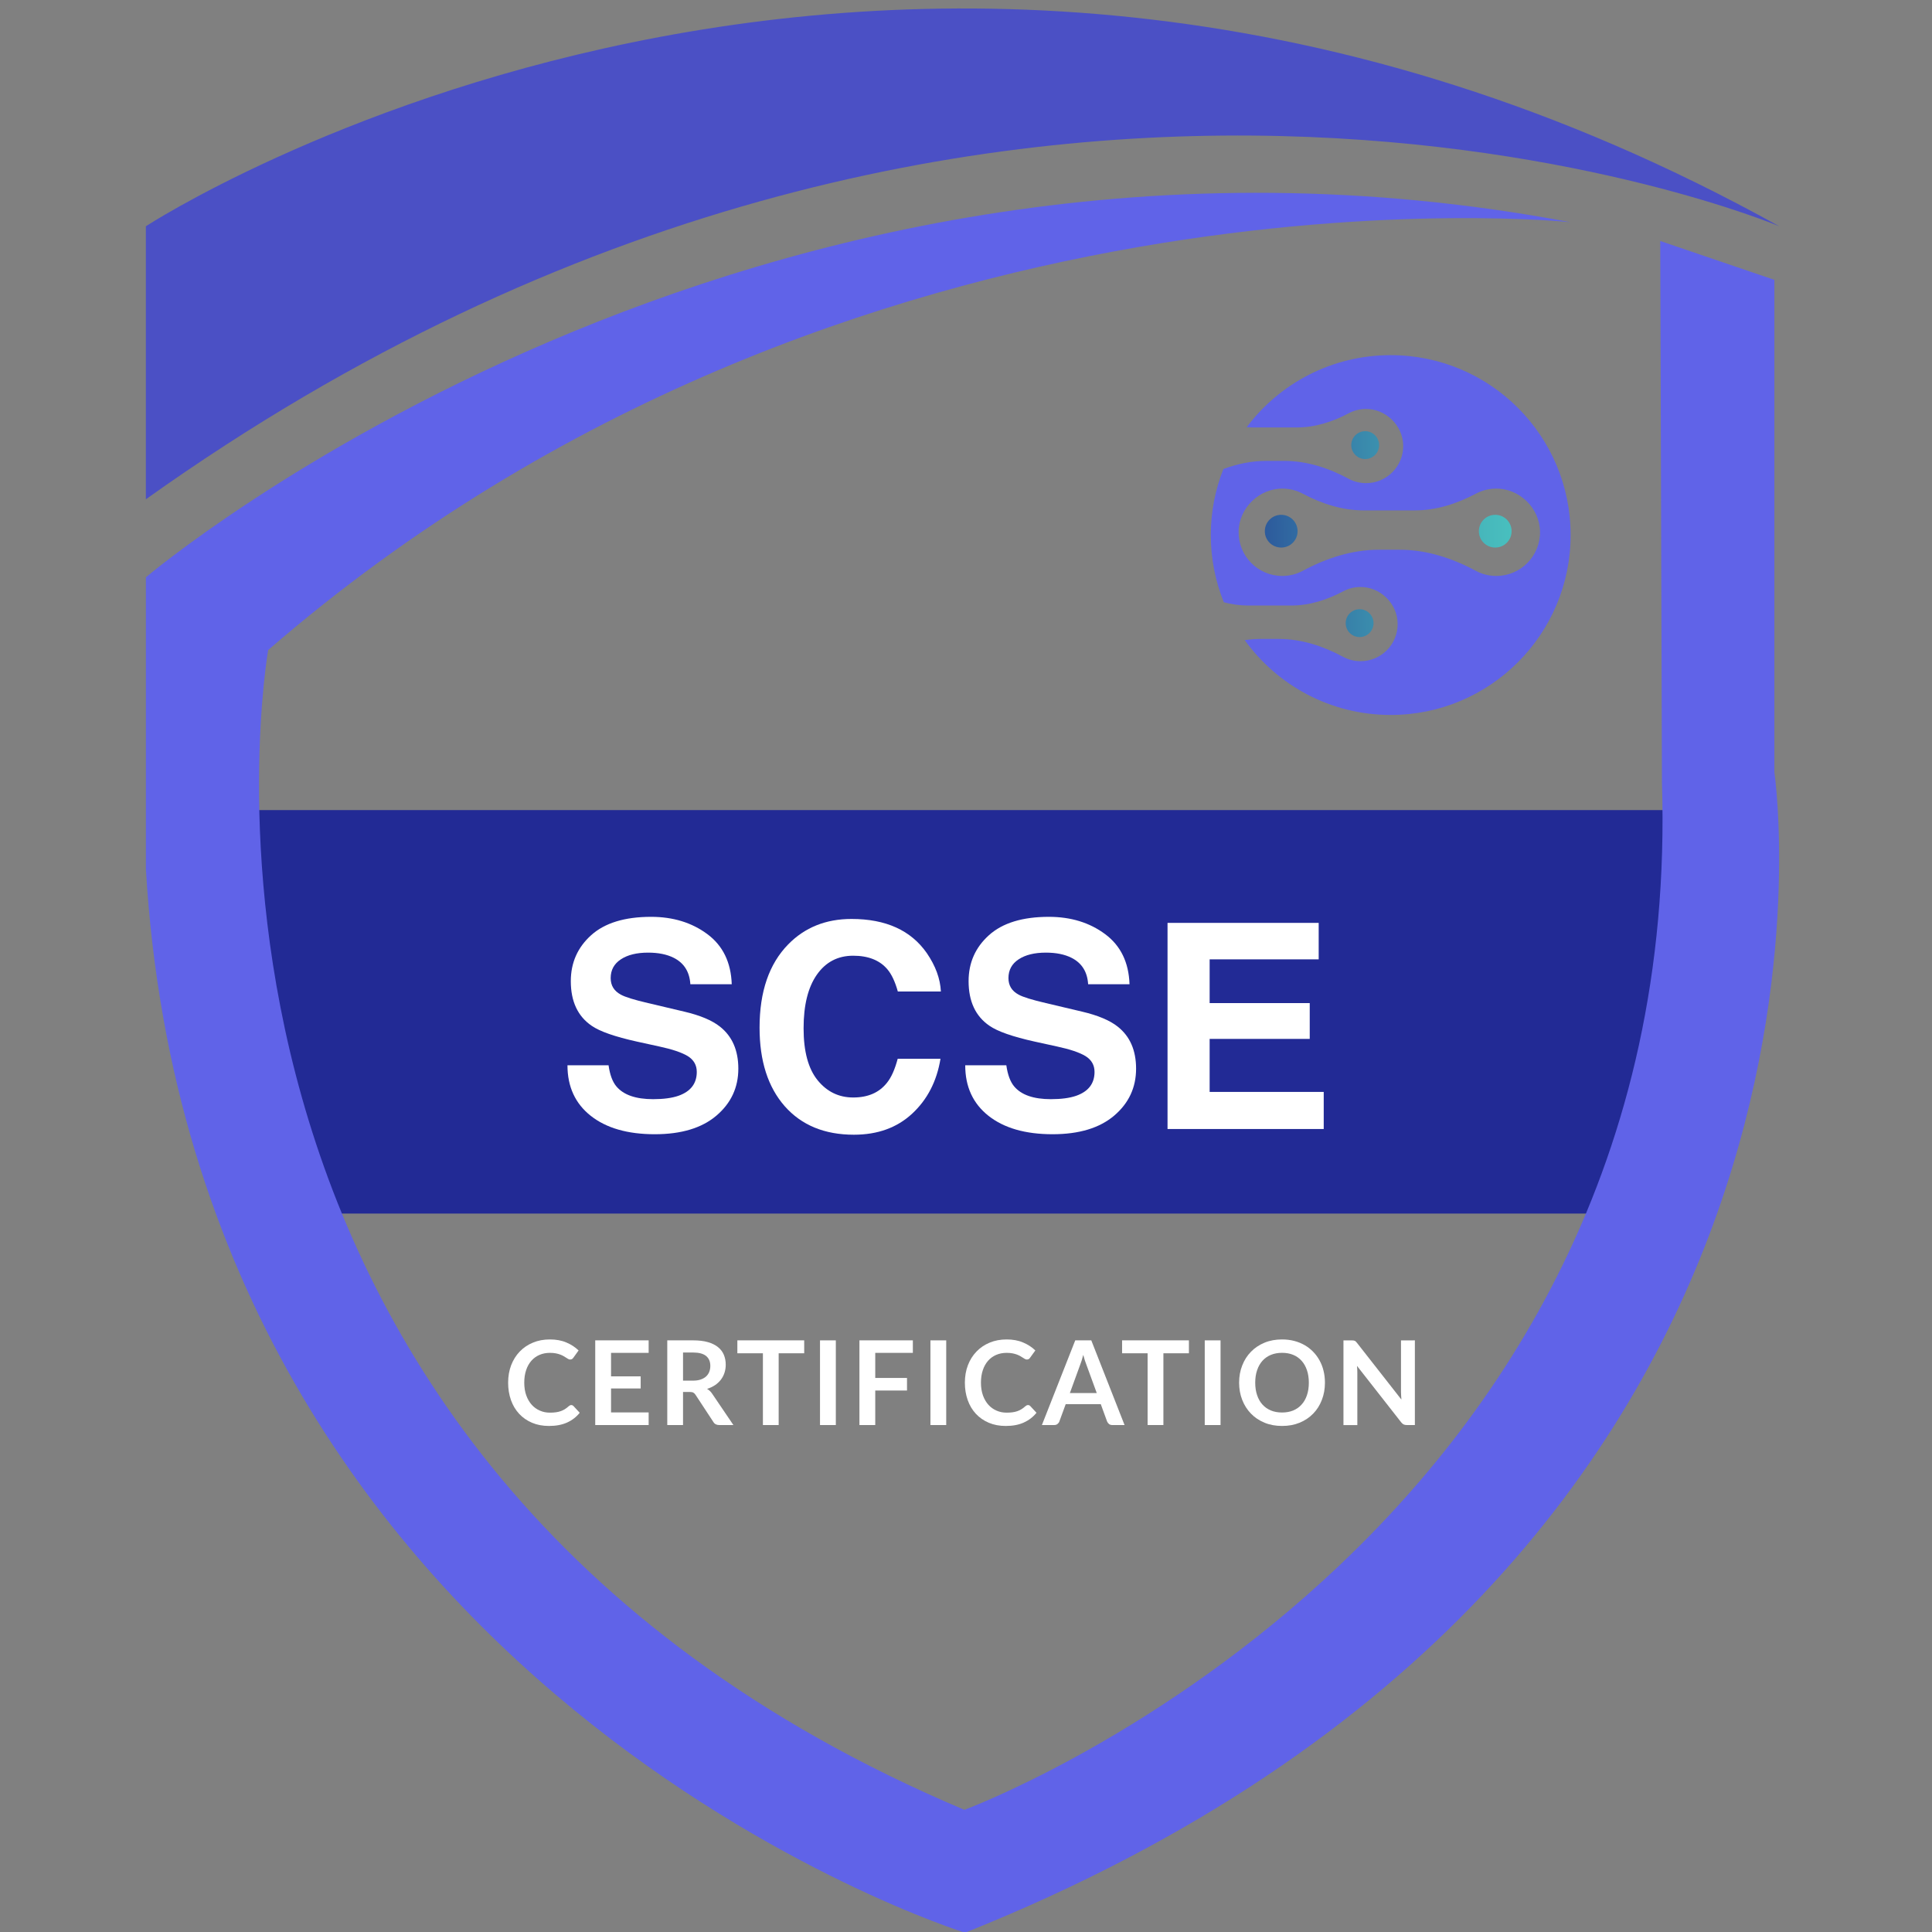 <?xml version="1.0" encoding="utf-8"?>
<!-- Generator: Adobe Illustrator 16.0.0, SVG Export Plug-In . SVG Version: 6.00 Build 0)  -->
<!DOCTYPE svg PUBLIC "-//W3C//DTD SVG 1.1//EN" "http://www.w3.org/Graphics/SVG/1.1/DTD/svg11.dtd">
<svg version="1.1" id="Layer_1" xmlns="http://www.w3.org/2000/svg" xmlns:xlink="http://www.w3.org/1999/xlink" x="0px" y="0px"
	 width="140px" height="140px" viewBox="0 0 140 140" enable-background="new 0 0 140 140" xml:space="preserve">
<rect x="0" y="0" width="140" height="140" fill="#808080" stroke="none"/>
<g>
	
		<linearGradient id="SVGID_1_" gradientUnits="userSpaceOnUse" x1="695.609" y1="909.536" x2="724.409" y2="909.033" gradientTransform="matrix(1 0 0 1 -607.581 -870.961)">
		<stop  offset="0" style="stop-color:#264093"/>
		<stop  offset="0.221" style="stop-color:#326EA3"/>
		<stop  offset="0.466" style="stop-color:#3E99B1"/>
		<stop  offset="0.687" style="stop-color:#47B9BC"/>
		<stop  offset="0.872" style="stop-color:#4CCCC3"/>
		<stop  offset="1" style="stop-color:#4ED3C5"/>
	</linearGradient>
	<path fill="url(#SVGID_1_)" d="M92.842,37.305c0.654,0,1.186,0.531,1.186,1.187c0,0.655-0.53,1.186-1.186,1.186
		c-0.658,0-1.188-0.531-1.188-1.186C91.654,37.836,92.184,37.305,92.842,37.305z"/>
	
		<linearGradient id="SVGID_2_" gradientUnits="userSpaceOnUse" x1="695.638" y1="909.808" x2="724.423" y2="909.304" gradientTransform="matrix(1 0 0 1 -607.581 -870.961)">
		<stop  offset="0" style="stop-color:#264093"/>
		<stop  offset="0.221" style="stop-color:#326EA3"/>
		<stop  offset="0.466" style="stop-color:#3E99B1"/>
		<stop  offset="0.687" style="stop-color:#47B9BC"/>
		<stop  offset="0.872" style="stop-color:#4CCCC3"/>
		<stop  offset="1" style="stop-color:#4ED3C5"/>
	</linearGradient>
	<path fill="url(#SVGID_2_)" d="M108.35,37.305c0.655,0,1.187,0.531,1.187,1.187c0,0.655-0.53,1.186-1.187,1.186
		c-0.658,0-1.186-0.531-1.186-1.186C107.164,37.836,107.691,37.305,108.35,37.305z"/>
	<path fill="#6063E8" d="M100.773,25.735c-4.268,0-8.055,2.053-10.435,5.221c0.167,0.015,0.337,0.02,0.507,0.02h3.125
		c1.326,0,2.596-0.409,3.768-1.031c0.357-0.19,0.764-0.3,1.191-0.31c1.463-0.034,2.727,1.175,2.752,2.639
		c0.024,1.506-1.188,2.736-2.688,2.736c-0.459,0-0.894-0.116-1.271-0.319c-1.449-0.78-3.021-1.294-4.668-1.294H91.76
		c-1.072,0-2.113,0.222-3.109,0.59c-0.586,1.481-0.912,3.096-0.912,4.784c0,1.723,0.338,3.364,0.943,4.87
		c0.572,0.15,1.161,0.238,1.762,0.238h3.125c1.324,0,2.597-0.411,3.769-1.032c0.354-0.191,0.763-0.3,1.19-0.31
		c1.465-0.035,2.728,1.174,2.75,2.639c0.027,1.506-1.186,2.736-2.686,2.736c-0.46,0-0.894-0.116-1.271-0.318
		c-1.447-0.78-3.021-1.295-4.664-1.295h-1.301c-0.391,0-0.778,0.033-1.16,0.085c2.367,3.285,6.222,5.425,10.58,5.425
		c7.197,0,13.037-5.839,13.037-13.039C113.813,31.573,107.975,25.735,100.773,25.735z M108.428,41.735
		c-0.539,0-1.049-0.135-1.492-0.376c-1.707-0.914-3.562-1.523-5.496-1.523H99.91c-1.938,0-3.792,0.609-5.497,1.523
		c-0.442,0.241-0.952,0.376-1.494,0.376c-1.767,0-3.192-1.446-3.164-3.22c0.029-1.722,1.515-3.148,3.237-3.108
		c0.508,0.011,0.984,0.142,1.404,0.364c1.379,0.733,2.875,1.215,4.436,1.215h3.684c1.561,0,3.057-0.482,4.437-1.215
		c0.42-0.223,0.897-0.354,1.401-0.364c1.726-0.04,3.211,1.386,3.242,3.108C111.625,40.289,110.193,41.735,108.428,41.735z"/>
	
		<linearGradient id="SVGID_3_" gradientUnits="userSpaceOnUse" x1="695.717" y1="916.298" x2="724.551" y2="915.794" gradientTransform="matrix(1 0 0 1 -607.581 -870.961)">
		<stop  offset="0" style="stop-color:#264093"/>
		<stop  offset="0.221" style="stop-color:#326EA3"/>
		<stop  offset="0.466" style="stop-color:#3E99B1"/>
		<stop  offset="0.687" style="stop-color:#47B9BC"/>
		<stop  offset="0.872" style="stop-color:#4CCCC3"/>
		<stop  offset="1" style="stop-color:#4ED3C5"/>
	</linearGradient>
	<circle fill="url(#SVGID_3_)" cx="98.523" cy="45.155" r="1.009"/>
	
		<linearGradient id="SVGID_4_" gradientUnits="userSpaceOnUse" x1="695.501" y1="903.407" x2="724.316" y2="902.904" gradientTransform="matrix(1 0 0 1 -607.581 -870.961)">
		<stop  offset="0" style="stop-color:#264093"/>
		<stop  offset="0.221" style="stop-color:#326EA3"/>
		<stop  offset="0.466" style="stop-color:#3E99B1"/>
		<stop  offset="0.687" style="stop-color:#47B9BC"/>
		<stop  offset="0.872" style="stop-color:#4CCCC3"/>
		<stop  offset="1" style="stop-color:#4ED3C5"/>
	</linearGradient>
	<circle fill="url(#SVGID_4_)" cx="98.927" cy="32.255" r="1.009"/>
</g>
<path fill="#4B50C5" d="M10.57,36.18V16.395c0,0,54.411-35.508,118.36,0C128.93,16.395,72.048-7.631,10.57,36.18z"/>
<rect x="17.642" y="58.702" fill="#222A95" width="104.82" height="29.237"/>
<g>
	<path fill="#FFFFFF" d="M44.099,77.197c0.096,0.683,0.285,1.193,0.568,1.529c0.517,0.615,1.403,0.924,2.659,0.924
		c0.751,0,1.362-0.082,1.83-0.243c0.89-0.312,1.335-0.89,1.335-1.733c0-0.492-0.218-0.874-0.654-1.145
		c-0.436-0.264-1.126-0.496-2.073-0.699l-1.617-0.354c-1.588-0.353-2.68-0.733-3.275-1.146c-1.006-0.689-1.509-1.766-1.509-3.232
		c0-1.337,0.493-2.448,1.477-3.333c0.985-0.885,2.431-1.328,4.339-1.328c1.593,0,2.951,0.417,4.077,1.252
		c1.125,0.834,1.714,2.044,1.769,3.631h-2.999c-0.056-0.898-0.457-1.537-1.205-1.914c-0.498-0.25-1.118-0.375-1.859-0.375
		c-0.824,0-1.482,0.162-1.973,0.487c-0.492,0.324-0.737,0.776-0.737,1.357c0,0.534,0.242,0.932,0.727,1.195
		c0.311,0.177,0.973,0.382,1.984,0.617l2.621,0.619c1.149,0.27,2.009,0.631,2.583,1.084c0.89,0.702,1.335,1.719,1.335,3.049
		c0,1.365-0.527,2.498-1.582,3.399c-1.055,0.901-2.545,1.353-4.47,1.353c-1.966,0-3.512-0.444-4.639-1.332
		c-1.126-0.889-1.69-2.108-1.69-3.664h2.978V77.197z"/>
	<path fill="#FFFFFF" d="M57.115,68.434c1.203-1.229,2.733-1.843,4.59-1.843c2.486,0,4.304,0.824,5.453,2.472
		c0.635,0.925,0.976,1.853,1.022,2.785h-3.12c-0.199-0.715-0.453-1.255-0.765-1.619c-0.556-0.649-1.38-0.974-2.471-0.974
		c-1.112,0-1.988,0.458-2.63,1.373c-0.642,0.917-0.963,2.21-0.963,3.886s0.339,2.93,1.016,3.764c0.677,0.834,1.538,1.25,2.582,1.25
		c1.071,0,1.886-0.356,2.448-1.072c0.311-0.385,0.568-0.961,0.773-1.732h3.101c-0.268,1.629-0.951,2.952-2.05,3.973
		s-2.507,1.529-4.224,1.529c-2.125,0-3.796-0.688-5.013-2.066c-1.216-1.385-1.823-3.282-1.823-5.693
		C55.041,71.855,55.732,69.847,57.115,68.434z"/>
	<path fill="#FFFFFF" d="M72.923,77.197c0.097,0.683,0.286,1.193,0.568,1.529c0.517,0.615,1.403,0.924,2.657,0.924
		c0.754,0,1.362-0.082,1.83-0.243c0.892-0.312,1.336-0.89,1.336-1.733c0-0.492-0.219-0.874-0.654-1.145
		c-0.436-0.264-1.125-0.496-2.073-0.699l-1.616-0.354c-1.588-0.353-2.68-0.733-3.273-1.146c-1.006-0.689-1.51-1.766-1.51-3.232
		c0-1.337,0.493-2.448,1.478-3.333c0.983-0.885,2.431-1.328,4.339-1.328c1.592,0,2.951,0.417,4.075,1.252
		c1.125,0.834,1.715,2.044,1.769,3.631H78.85c-0.056-0.898-0.457-1.537-1.205-1.914c-0.498-0.25-1.117-0.375-1.858-0.375
		c-0.824,0-1.483,0.162-1.974,0.487c-0.492,0.324-0.737,0.776-0.737,1.357c0,0.534,0.241,0.932,0.728,1.195
		c0.313,0.177,0.973,0.382,1.984,0.617l2.62,0.619c1.147,0.27,2.009,0.631,2.581,1.084c0.892,0.702,1.336,1.719,1.336,3.049
		c0,1.365-0.526,2.498-1.582,3.399c-1.055,0.901-2.545,1.353-4.469,1.353c-1.967,0-3.514-0.444-4.641-1.332
		c-1.126-0.889-1.689-2.108-1.689-3.664h2.979V77.197z"/>
	<path fill="#FFFFFF" d="M95.557,69.519h-7.902v3.17h7.253v2.594h-7.253v3.842h8.267v2.686H84.604V66.874h10.953V69.519z"/>
</g>
<g>
	<path fill="#FFFFFF" d="M41.393,101.816c0.062,0,0.117,0.023,0.165,0.072l0.451,0.487c-0.25,0.31-0.556,0.545-0.919,0.708
		c-0.364,0.165-0.801,0.247-1.31,0.247c-0.456,0-0.865-0.077-1.229-0.233c-0.364-0.154-0.674-0.371-0.932-0.648
		c-0.257-0.277-0.455-0.608-0.592-0.992c-0.137-0.387-0.206-0.807-0.206-1.262c0-0.461,0.074-0.883,0.22-1.268
		c0.148-0.383,0.355-0.713,0.622-0.99c0.268-0.277,0.587-0.494,0.957-0.646c0.371-0.155,0.781-0.23,1.231-0.23
		c0.447,0,0.844,0.072,1.191,0.221c0.347,0.146,0.641,0.34,0.885,0.576l-0.382,0.531c-0.023,0.034-0.052,0.063-0.087,0.088
		c-0.035,0.026-0.084,0.039-0.146,0.039c-0.042,0-0.086-0.013-0.131-0.035c-0.045-0.024-0.095-0.056-0.148-0.092
		c-0.054-0.033-0.116-0.072-0.187-0.115c-0.071-0.041-0.153-0.08-0.247-0.116c-0.093-0.035-0.201-0.065-0.324-0.089
		c-0.123-0.024-0.265-0.036-0.426-0.036c-0.274,0-0.526,0.049-0.753,0.146c-0.229,0.098-0.424,0.239-0.589,0.426
		c-0.164,0.186-0.292,0.41-0.381,0.679c-0.091,0.267-0.136,0.571-0.136,0.913c0,0.347,0.049,0.654,0.147,0.923
		c0.098,0.269,0.229,0.493,0.396,0.678s0.363,0.325,0.59,0.422c0.227,0.101,0.47,0.147,0.73,0.147c0.156,0,0.296-0.008,0.422-0.026
		c0.126-0.016,0.242-0.043,0.348-0.08c0.107-0.036,0.207-0.083,0.302-0.142c0.094-0.059,0.189-0.129,0.282-0.215
		c0.028-0.025,0.058-0.045,0.089-0.062C41.326,101.825,41.359,101.816,41.393,101.816z"/>
	<path fill="#FFFFFF" d="M44.279,98.035v1.701h2.147v0.879h-2.147v1.736h2.725v0.912h-3.871v-6.137h3.871v0.907L44.279,98.035
		L44.279,98.035z"/>
	<path fill="#FFFFFF" d="M53.145,103.264h-1.031c-0.195,0-0.337-0.076-0.425-0.229l-1.29-1.965c-0.048-0.072-0.102-0.125-0.16-0.156
		c-0.058-0.031-0.144-0.048-0.256-0.048h-0.488v2.397h-1.142v-6.136h1.872c0.416,0,0.773,0.042,1.072,0.129
		c0.298,0.087,0.543,0.206,0.734,0.363c0.191,0.153,0.332,0.341,0.423,0.558c0.09,0.217,0.135,0.455,0.135,0.715
		c0,0.209-0.03,0.402-0.091,0.586c-0.061,0.186-0.148,0.352-0.263,0.502c-0.114,0.148-0.256,0.281-0.424,0.394
		c-0.169,0.112-0.36,0.203-0.575,0.269c0.073,0.043,0.141,0.092,0.203,0.15c0.063,0.059,0.12,0.127,0.171,0.206L53.145,103.264z
		 M50.208,100.047c0.214,0,0.402-0.025,0.562-0.08s0.291-0.129,0.395-0.223c0.103-0.096,0.181-0.207,0.231-0.338
		c0.051-0.131,0.077-0.273,0.077-0.428c0-0.313-0.103-0.553-0.308-0.72c-0.205-0.166-0.519-0.25-0.94-0.25h-0.73v2.037
		L50.208,100.047L50.208,100.047z"/>
	<path fill="#FFFFFF" d="M58.276,98.064h-1.851v5.199h-1.142v-5.199h-1.851v-0.938h4.843L58.276,98.064L58.276,98.064z"/>
	<path fill="#FFFFFF" d="M60.567,103.264h-1.146v-6.136h1.146V103.264z"/>
	<path fill="#FFFFFF" d="M63.424,98.035v1.816h2.301v0.912h-2.301v2.5h-1.146v-6.137h3.871v0.907L63.424,98.035L63.424,98.035z"/>
	<path fill="#FFFFFF" d="M68.567,103.264h-1.145v-6.136h1.145V103.264z"/>
	<path fill="#FFFFFF" d="M74.492,101.816c0.063,0,0.117,0.023,0.165,0.072l0.452,0.487c-0.252,0.31-0.559,0.545-0.922,0.708
		c-0.363,0.165-0.799,0.247-1.309,0.247c-0.456,0-0.865-0.077-1.229-0.233c-0.363-0.154-0.674-0.371-0.933-0.648
		c-0.257-0.277-0.455-0.608-0.592-0.992c-0.137-0.387-0.206-0.807-0.206-1.262c0-0.461,0.074-0.883,0.221-1.268
		c0.147-0.383,0.354-0.713,0.623-0.99c0.266-0.277,0.586-0.494,0.957-0.646c0.37-0.155,0.78-0.23,1.229-0.23
		c0.446,0,0.844,0.072,1.19,0.221c0.346,0.146,0.643,0.34,0.887,0.576l-0.385,0.531c-0.021,0.034-0.051,0.063-0.086,0.088
		c-0.035,0.026-0.084,0.039-0.146,0.039c-0.042,0-0.086-0.013-0.131-0.035c-0.047-0.024-0.096-0.056-0.149-0.092
		c-0.053-0.033-0.116-0.072-0.187-0.115c-0.071-0.041-0.152-0.08-0.246-0.116c-0.094-0.035-0.201-0.065-0.324-0.089
		c-0.123-0.024-0.266-0.036-0.426-0.036c-0.275,0-0.526,0.049-0.754,0.146c-0.229,0.098-0.426,0.239-0.59,0.426
		c-0.164,0.186-0.291,0.41-0.381,0.679c-0.09,0.267-0.137,0.571-0.137,0.913c0,0.347,0.051,0.654,0.146,0.923
		c0.098,0.269,0.229,0.493,0.396,0.678s0.363,0.325,0.589,0.422c0.228,0.101,0.472,0.147,0.73,0.147
		c0.155,0,0.297-0.008,0.423-0.026c0.126-0.016,0.242-0.043,0.348-0.08c0.105-0.036,0.207-0.083,0.301-0.142
		c0.097-0.059,0.189-0.129,0.283-0.215c0.028-0.025,0.059-0.045,0.09-0.062C74.426,101.825,74.459,101.816,74.492,101.816z"/>
	<path fill="#FFFFFF" d="M81.49,103.264h-0.883c-0.099,0-0.18-0.024-0.241-0.072c-0.062-0.051-0.108-0.111-0.142-0.187l-0.457-1.253
		h-2.543l-0.459,1.253c-0.021,0.065-0.065,0.124-0.131,0.179c-0.064,0.055-0.146,0.08-0.242,0.08h-0.892l2.416-6.136h1.163
		L81.49,103.264z M79.475,100.945l-0.746-2.041c-0.037-0.09-0.074-0.197-0.115-0.32c-0.039-0.126-0.078-0.26-0.118-0.404
		c-0.037,0.146-0.074,0.278-0.113,0.405c-0.04,0.126-0.077,0.235-0.116,0.329l-0.74,2.031H79.475z"/>
	<path fill="#FFFFFF" d="M86.154,98.064h-1.85v5.199h-1.144v-5.199h-1.849v-0.938h4.842V98.064L86.154,98.064z"/>
	<path fill="#FFFFFF" d="M88.445,103.264h-1.145v-6.136h1.145V103.264z"/>
	<path fill="#FFFFFF" d="M96.01,100.195c0,0.449-0.074,0.867-0.224,1.25c-0.147,0.384-0.356,0.715-0.63,0.994
		c-0.271,0.281-0.598,0.498-0.979,0.656c-0.384,0.158-0.807,0.235-1.275,0.235c-0.463,0-0.887-0.077-1.268-0.235
		c-0.383-0.158-0.711-0.375-0.982-0.656c-0.273-0.279-0.484-0.61-0.635-0.994c-0.15-0.383-0.226-0.801-0.226-1.25
		s0.074-0.866,0.226-1.25c0.149-0.383,0.36-0.715,0.635-0.994c0.271-0.28,0.601-0.498,0.982-0.656
		c0.381-0.158,0.805-0.234,1.268-0.234c0.313,0,0.604,0.035,0.88,0.107c0.274,0.071,0.524,0.173,0.755,0.305
		c0.229,0.133,0.438,0.293,0.617,0.479c0.185,0.188,0.338,0.397,0.467,0.632c0.126,0.23,0.225,0.482,0.289,0.754
		C95.977,99.609,96.01,99.896,96.01,100.195z M94.843,100.195c0-0.336-0.046-0.639-0.136-0.904c-0.091-0.27-0.219-0.496-0.389-0.684
		c-0.166-0.186-0.369-0.33-0.606-0.428c-0.239-0.1-0.51-0.148-0.81-0.148c-0.301,0-0.569,0.05-0.809,0.148
		c-0.238,0.098-0.443,0.242-0.611,0.428c-0.168,0.188-0.297,0.414-0.387,0.684c-0.092,0.266-0.137,0.568-0.137,0.904
		c0,0.337,0.045,0.64,0.137,0.904c0.09,0.27,0.219,0.496,0.387,0.68c0.168,0.188,0.373,0.328,0.611,0.429
		c0.238,0.099,0.508,0.147,0.809,0.147c0.3,0,0.57-0.049,0.81-0.147c0.237-0.101,0.44-0.241,0.606-0.429
		c0.17-0.184,0.298-0.41,0.389-0.68C94.797,100.835,94.843,100.532,94.843,100.195z"/>
	<path fill="#FFFFFF" d="M102.527,97.128v6.136h-0.584c-0.09,0-0.166-0.015-0.229-0.043c-0.061-0.029-0.119-0.08-0.175-0.15
		l-3.205-4.092c0.019,0.187,0.024,0.358,0.024,0.519v3.769h-1.006v-6.137h0.599c0.048,0,0.091,0.002,0.125,0.006
		c0.036,0.004,0.065,0.014,0.094,0.025s0.054,0.031,0.078,0.055s0.056,0.057,0.086,0.096l3.218,4.108
		c-0.01-0.099-0.017-0.196-0.021-0.293c-0.008-0.097-0.01-0.185-0.01-0.267v-3.73L102.527,97.128L102.527,97.128z"/>
</g>
<polygon fill="#FFFFFF" points="46.245,108 97.337,108 97.337,108 "/>
<polygon fill="#FFFFFF" points="35.552,93 92.134,93 92.134,93 "/>
<path fill="#6063E8" d="M113.797,16.101c0,0-52.203-5.506-94.364,31.002c0,0-10.32,58.374,50.451,84.045
	c0,0,52.312-19.338,50.546-74.456l-0.123-39.229l8.271,2.816v35.684c0,0,8.479,57.236-58.649,84.089
	c0,0-55.824-17.396-59.357-77.065V41.833C10.57,41.833,54.146,4.853,113.797,16.101z"/>
</svg>
